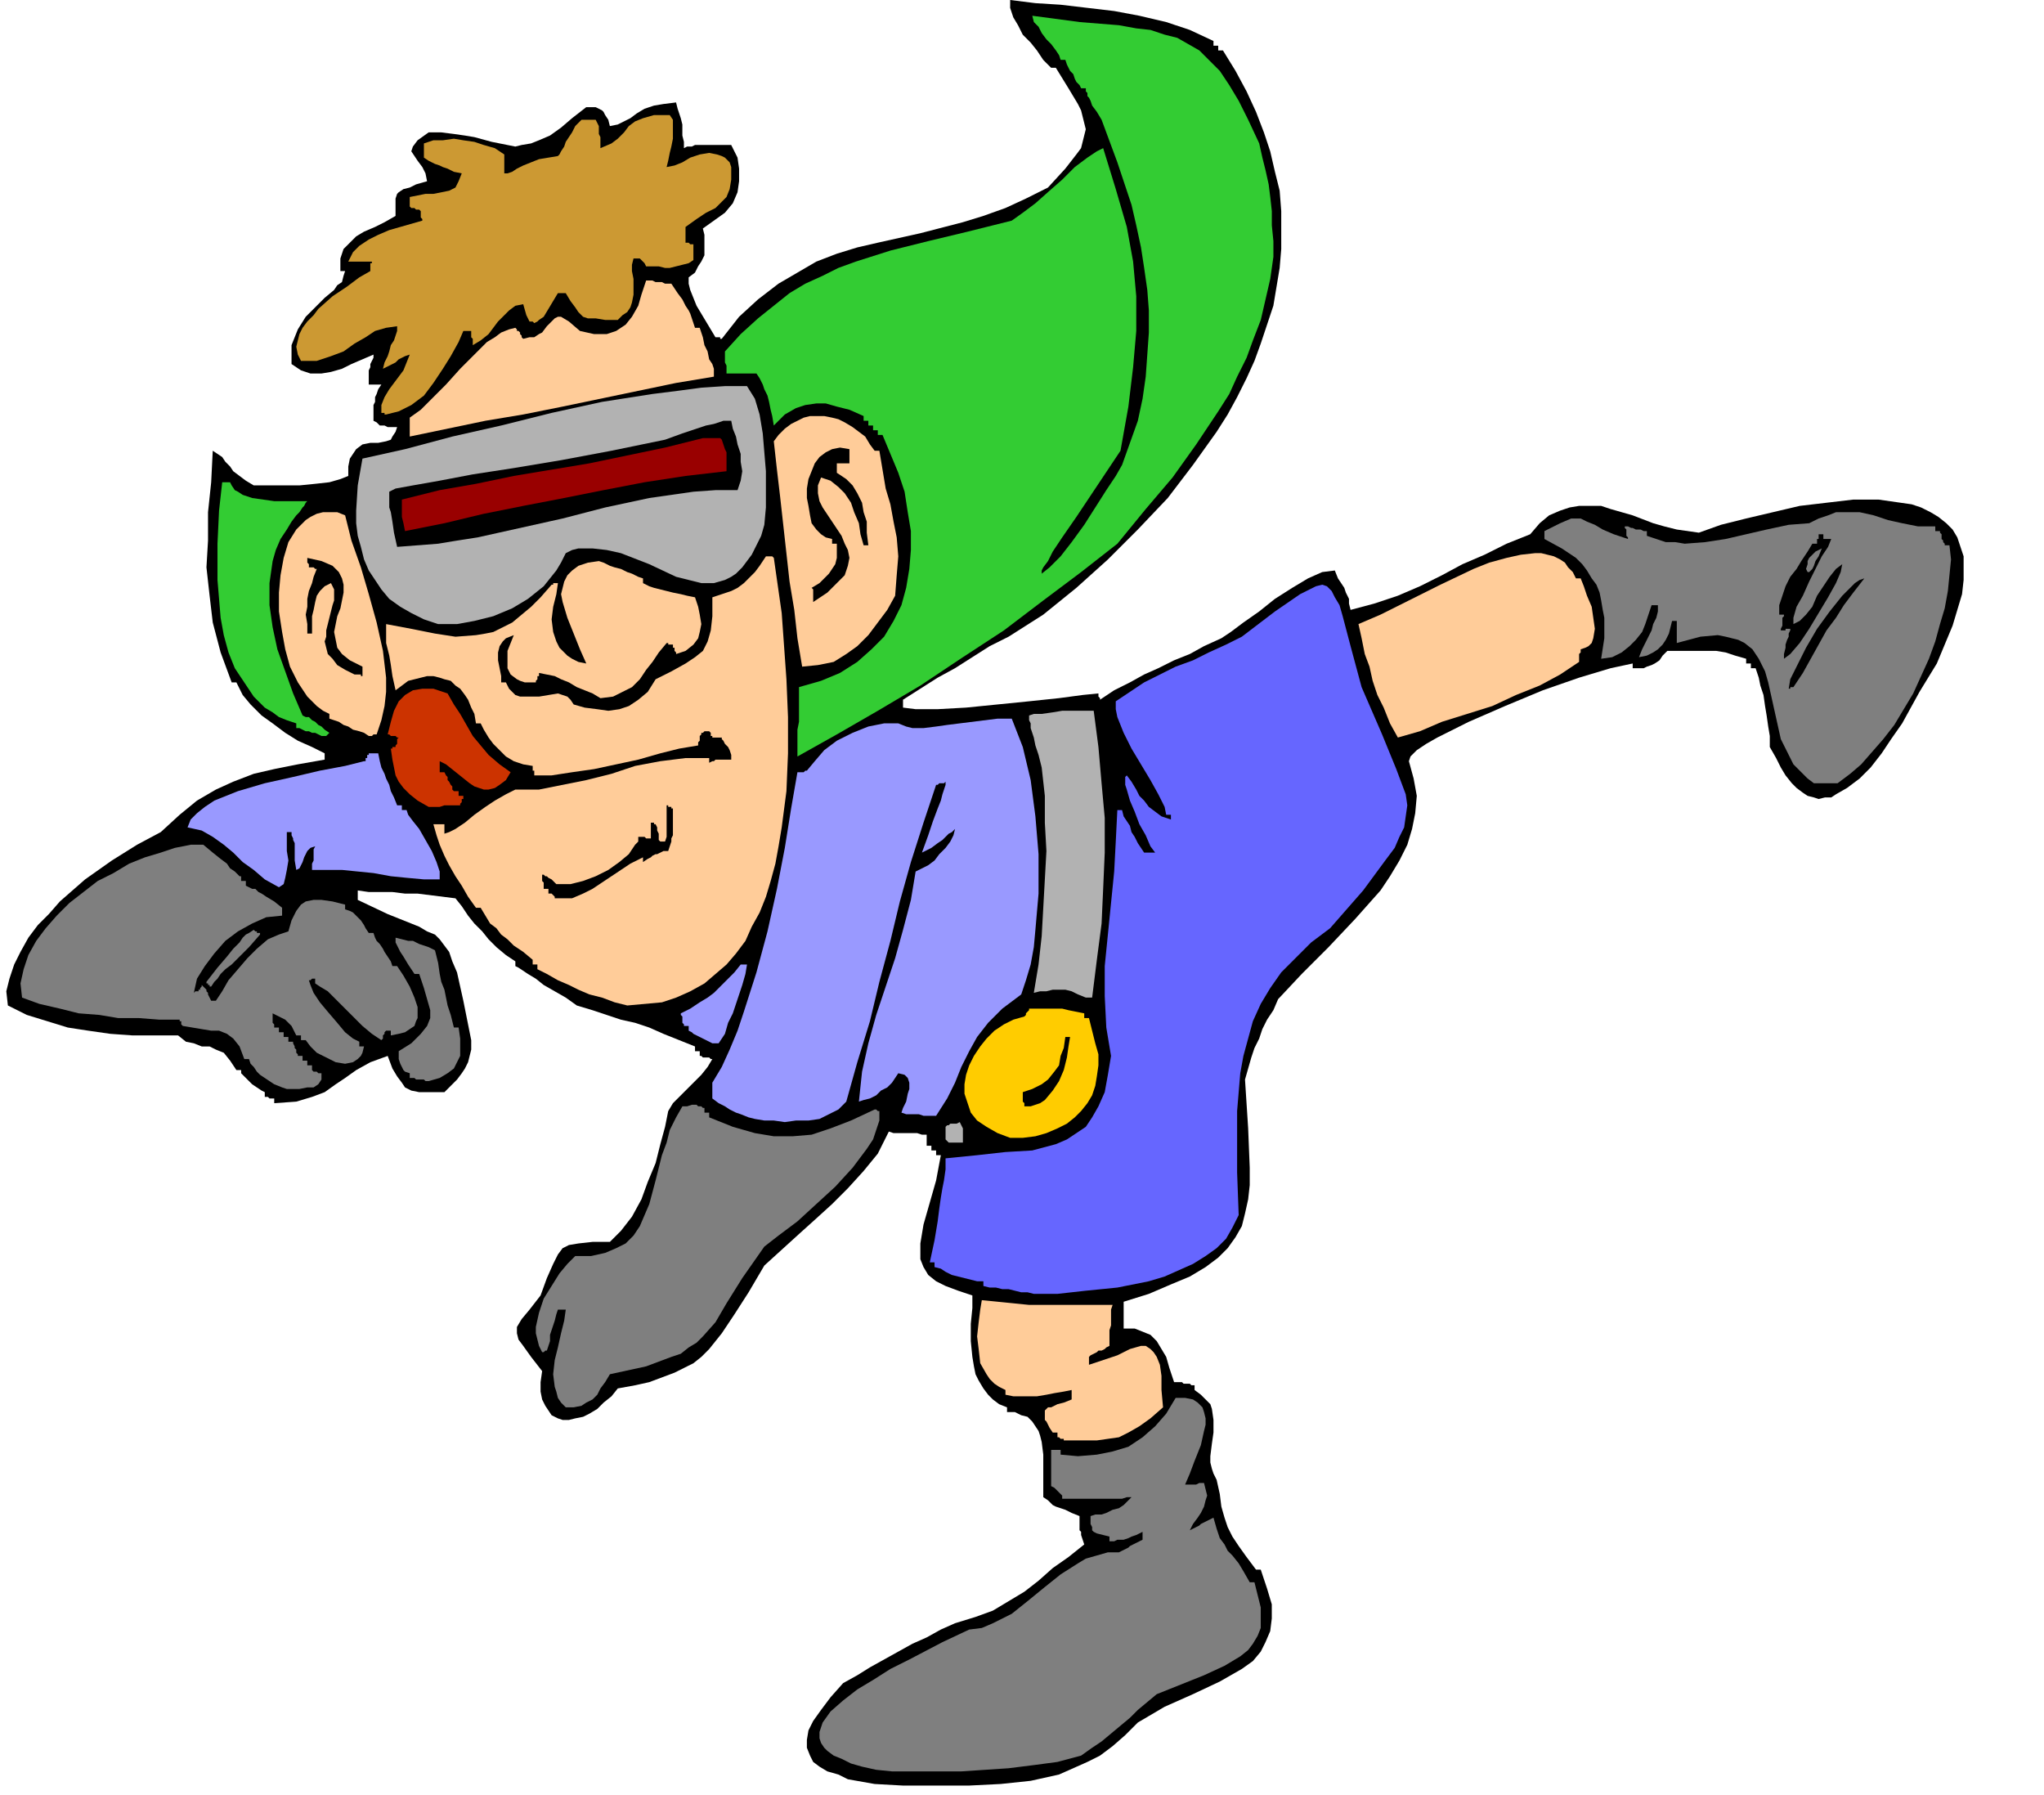 <svg xmlns="http://www.w3.org/2000/svg" fill-rule="evenodd" height="3.793in" preserveAspectRatio="none" stroke-linecap="round" viewBox="0 0 1297 1139" width="4.32in"><style>.brush1{fill:#000}.pen1{stroke:none}.brush2{fill:#7f7f7f}.brush3{fill:#fc9}.brush5{fill:#b2b2b2}.brush7{fill:#99f}.brush9{fill:#3c3}</style><path class="pen1 brush1" d="m573 1133-18-1-17-3-6-3-7-2-5-3-4-3-2-4-2-5v-5l1-6 3-6 5-7 6-8 8-9 9-5 8-5 9-5 9-5 9-5 9-4 9-5 9-4 13-4 11-4 10-6 10-6 9-7 9-8 10-7 10-8-1-3-1-3v-2l-1-1v-9l-5-2-4-2-3-1-3-1-2-1-1-1-2-2-3-2v-27l-1-8-1-4-1-3-2-3-2-3-3-3-4-1-4-2h-5v-3l-5-2-4-3-3-3-3-4-3-5-2-4-1-5-1-6-1-10v-11l1-10v-8l-9-3-8-3-6-3-5-4-3-5-2-5v-10l2-12 4-14 4-14 3-16h-3v-3h-3v-3h-3v-7h-3l-3-1h-15l-3-1-7 14-9 11-10 11-10 10-11 10-10 9-11 10-11 10-10 17-9 14-8 12-8 10-5 5-5 4-6 3-6 3-8 3-8 3-9 2-11 2-4 5-5 4-4 4-5 3-4 2-5 1-4 1h-4l-3-1-4-2-2-3-2-3-2-4-1-5v-6l1-7-7-9-5-7-3-4-1-4v-4l3-5 5-6 7-9 4-11 4-9 3-6 3-4 4-2 6-1 9-1h11l7-7 7-9 6-11 4-11 5-12 3-12 3-11 2-10 3-5 4-4 3-3 4-4 4-4 3-3 4-5 3-5h-1l-1-1h-4l-1-1h-1v-3h-3v-3l-10-4-10-4-9-4-9-3-9-2-9-3-9-3-10-3-7-5-7-4-7-4-5-4-5-3-3-2-3-2-2-1v-3l-6-4-6-5-5-5-4-5-5-5-4-5-4-6-4-5-8-1-8-1-8-1h-8l-8-1h-15l-7-1v6l19 9 15 6 5 2 5 3 5 2 3 3 3 4 3 4 2 6 3 7 4 18 5 25v6l-1 4-1 4-2 4-2 3-3 4-4 4-4 4h-16l-5-1-4-2-2-3-3-4-3-5-3-8-11 4-9 5-7 5-6 4-7 5-8 3-10 3-14 1v-3h-3l-1-1h-2v-3l-2-1-3-2-3-2-2-2-2-2-1-1-2-2v-2h-3l-4-6-4-5-5-2-4-2h-5l-5-2-5-1-5-4H84l-14-1-14-2-13-2-13-4-13-4-12-6-1-9 2-8 3-9 4-8 5-9 6-8 7-7 7-8 16-14 17-12 16-10 15-8 12-11 11-9 12-7 11-5 13-5 13-3 15-3 17-3v-4l-8-4-9-4-8-5-8-6-7-5-7-7-5-6-4-8h-3l-7-19-5-19-2-17-2-18 1-17v-18l2-19 1-20 3 2 3 2 2 3 3 3 2 3 4 3 4 3 5 3h29l10-1 9-1 7-2 5-2v-6l1-5 2-3 2-3 4-3 5-1h5l5-1 3-1 1-2 2-3 1-3h-6l-2-1h-3l-1-1-1-1-2-1v-10l1-2v-3l1-2 1-3 2-3h-8v-9l1-2v-2l1-2 1-2v-2l-7 3-7 3-6 3-7 2-6 1h-7l-6-2-6-4v-12l2-5 2-5 5-8 6-6 6-6 6-5 2-3 3-2 1-4 1-3h-3v-8l2-6 4-4 4-4 5-3 7-3 6-3 7-4v-11l1-3 1-1 3-2 4-1 4-2 7-2-1-5-2-4-3-4-2-3-2-3 1-3 3-4 7-5h8l8 1 7 1 6 1 11 3 10 2 5 1 4-1 6-1 5-2 7-3 7-5 7-6 9-7h6l2 1 2 1 1 1 1 2 2 3 1 4 5-1 4-2 4-2 4-3 5-3 6-2 6-1 8-1 1 4 1 3 1 3 1 4v7l1 4v4l2-1h3l2-1h23l4 8 1 7v8l-1 7-3 7-5 6-7 5-7 5 1 4v13l-2 4-2 3-2 4-4 3v4l1 4 2 5 2 5 3 5 3 5 3 5 3 5h3v1h1l11-14 12-11 13-10 12-7 12-7 13-5 13-4 13-3 27-6 27-7 13-4 14-5 13-6 14-7 11-12 7-9 3-4 1-4 1-4 1-4-1-4-1-4-1-4-2-4-6-10-8-13h-3l-5-5-4-6-4-5-5-5-3-6-3-5-2-6V0l16 2 16 1 17 2 17 2 16 3 17 4 15 5 15 7v3h3v3h3l8 13 7 13 6 13 5 13 4 12 3 13 3 12 1 13v24l-1 12-2 12-2 12-4 12-4 12-4 11-5 11-6 12-6 11-7 11-15 21-16 21-19 20-19 19-20 18-21 17-11 7-11 7-12 6-11 7-11 7-11 6-11 7-11 7v5l8 1h14l18-1 20-2 20-2 19-2 15-2 10-1v2l1 1v1l9-6 10-5 9-5 9-4 10-5 10-4 9-5 11-5 6-4 8-6 10-7 10-8 11-7 10-6 9-4 8-1 2 5 2 3 2 3 1 3 1 2 1 2v3l1 4 15-4 15-5 14-6 14-7 13-7 14-6 14-7 15-6 6-7 6-5 7-3 6-2 6-1h14l6 2 14 4 13 5 7 2 8 2 7 1 7 1 14-5 16-4 17-4 17-4 17-2 17-2h16l14 2 7 1 6 2 6 3 5 3 5 4 4 4 3 5 2 6 2 6v15l-1 9-3 10-3 10-5 12-5 12-11 18-11 20-7 10-6 9-7 9-7 7-8 6-7 4-3 2h-4l-4 1-3-1-4-1-3-2-4-3-3-3-4-5-3-5-3-6-4-7v-7l-1-6-1-7-1-6-1-7-2-6-1-5-2-6h-3v-3h-3v-3l-7-2-6-2-6-1h-31l-3 3-2 3-3 2-2 1-3 1-2 1h-7v-3l-14 3-20 6-23 8-24 10-23 10-20 10-7 4-6 4-4 4-1 3 3 11 2 11-1 11-2 10-3 10-5 10-6 10-6 9-16 18-17 18-17 17-15 16-3 7-4 6-3 6-2 6-3 6-2 6-2 7-2 7 2 31 1 25v11l-1 9-2 9-2 8-4 7-5 7-6 6-8 6-10 6-12 5-14 6-16 5v17h7l5 2 5 2 4 4 3 5 3 5 2 7 3 9h5l1 1h4l1 1h2v3l4 3 3 3 3 3 1 3 1 7v8l-1 7-1 8v4l1 4 1 3 2 4 2 9 1 8 2 7 2 6 3 6 4 6 5 7 6 8h3l4 12 3 10v9l-1 8-3 7-3 6-5 6-7 5-14 8-17 8-18 8-17 10-8 8-8 7-8 6-8 4-9 4-9 4-9 2-9 2-19 2-20 1h-42z"/><path class="pen1 brush2" d="m566 1124-10-1-9-2-7-2-6-3-5-2-4-3-2-2-2-3-1-3v-4l1-3 1-3 5-7 8-7 9-7 10-6 11-7 12-6 21-11 17-8 8-1 7-3 6-3 6-3 10-8 11-9 10-8 11-7 5-3 7-2 7-2h7l2-1 2-1 2-1 1-1 2-1 2-1 2-1 2-1v-5l-4 2-3 1-2 1-3 1h-4l-2 1h-3v-3l-4-1-4-1-2-1-1-1v-2l-1-2v-5l3-1h4l3-1 4-2 4-1 3-2 3-3 2-2h-3l-3 1h-38v-2l-1-1-1-1-1-1-2-2-2-1v-23h6v3l11 1 12-1 10-2 10-3 9-6 8-7 7-8 6-10h6l5 1 3 2 3 3 1 3 1 4v4l-1 4-2 9-4 10-3 8-3 7h7l2-1h3l1 4 1 4-1 3-1 4-2 4-2 3-3 4-2 4 2-1 2-1 2-1 1-1 2-1 2-1 2-1 2-1 2 7 2 6 3 4 2 4 3 3 4 5 3 5 4 7h3l2 8 2 8v13l-2 5-3 5-3 4-5 4-10 6-13 6-15 6-15 6-6 5-6 5-5 5-6 5-6 5-6 5-6 4-7 5-15 4-15 2-16 2-15 1-15 1h-44z"/><path class="pen1 brush3" d="M677 914h-2v-1h-2l-1-1h-1v-3h-3l-2-3-1-2-1-2-1-1v-6l1-1 1-1h2l2-1 2-1 4-1 5-2v-6l-5 1-6 1-5 1-6 1h-15l-5-1v-3l-4-2-3-2-3-3-2-3-4-7-1-9-1-8 1-9 1-8 1-6 10 1 10 1 10 1h53l-1 3v10l-1 3v10l-2 1-1 1-2 1h-2l-1 1-2 1-2 1-1 1v5l9-3 9-3 8-4 7-2h3l3 2 2 2 2 3 2 5 1 7v9l1 11-8 7-7 5-7 4-6 3-7 1-7 1h-19z"/><path class="pen1 brush2" d="m359 893-3-3-2-3-1-4-1-3-1-8 1-9 2-8 2-9 2-8 1-7h-5l-1 3-1 4-1 3-1 3-1 3v4l-1 3-1 3h-1l-1 1h-1l-2-4-1-4-1-4v-4l2-9 3-9 5-8 5-8 5-6 5-5h10l9-2 7-3 6-3 5-5 4-6 3-7 3-7 4-15 4-16 3-8 2-8 4-8 4-7h3l3-1h3l1 1h2l1 1h1v3h3v3l15 6 14 4 12 2h12l12-1 12-4 13-5 15-7h1l1 1h1v6l-2 6-2 6-4 6-9 12-11 12-12 11-12 11-12 9-9 7-14 20-10 16-7 12-8 9-4 4-5 3-5 4-6 2-16 6-23 5-3 5-3 4-2 4-3 3-4 2-3 2-5 1h-5z"/><path class="pen1" style="fill:#66f" d="m656 821-4-1h-4l-4-1-4-1h-4l-4-1h-4l-4-1v-3h-4l-4-1-4-1-4-1-4-1-4-2-3-2-4-1v-3h-3l3-14 2-12 1-8 1-7 1-6 1-5 1-7v-7l20-2 18-2 17-1 15-4 7-3 6-4 6-4 4-6 4-7 4-9 2-11 2-12-3-18-1-20v-19l2-20 2-20 2-20 1-19 1-20h3l1 4 2 3 2 3 1 4 2 3 2 4 2 3 2 3h7l-3-4-3-7-4-7-3-8-3-7-2-7-1-3v-5l1-1 3 4 3 5 2 4 3 3 3 4 4 3 4 3 6 2v-3h-3l-1-5-4-8-5-9-6-10-6-10-5-10-2-5-2-5-1-5v-5l9-6 9-6 10-5 10-5 11-4 10-5 11-5 10-5 21-16 16-11 6-3 4-2 4-1 3 1 3 3 2 4 3 5 2 7 5 19 7 26 13 30 9 22 3 8 3 8 1 7-1 7-1 7-3 6-3 7-6 8-14 19-21 24-12 9-10 10-9 9-7 10-6 10-5 11-3 11-3 11-2 11-1 12-1 12v39l1 27-4 8-4 7-6 6-7 5-8 5-9 4-9 4-10 3-20 4-20 2-18 2h-15z"/><path class="pen1 brush5" d="m602 725-1-1-1-1v-8l1-1h1l1-1h4l2-1 1 2 1 2v9h-9z"/><path class="pen1" style="fill:#fc0" d="m641 722-8-3-7-4-6-4-4-5-2-6-2-6v-6l1-6 2-6 3-6 4-6 4-5 5-5 6-4 6-3 7-2 1-1v-1l1-1 1-1v-1h21l4 1 5 1 5 1v3h3l2 8 2 8 2 7v7l-1 7-1 6-2 6-3 5-4 5-4 4-5 4-6 3-7 3-7 2-8 1h-8z"/><path class="pen1 brush7" d="m485 711-6-1-4-1-5-2-3-1-4-2-3-2-4-2-4-3v-10l6-10 5-11 5-12 4-12 8-25 7-26 6-27 5-26 4-25 4-23h4l1-1h1l5-6 6-7 8-6 10-5 10-4 10-2h9l5 2 4 1h7l8-1 7-1 8-1 8-1 8-1 8-1h9l7 18 5 21 3 23 2 24v25l-2 23-1 11-2 11-3 10-3 9-12 9-9 9-7 9-5 9-5 10-4 10-5 10-7 11h-8l-3-1h-8l-3-1 1-3 2-4 1-5 1-3v-4l-1-3-2-2-4-1-2 3-2 3-3 3-4 2-3 3-4 2-4 1-3 1 2-19 4-18 5-18 6-18 6-18 5-18 5-19 3-18 4-2 4-2 4-3 3-4 4-4 3-4 2-4 1-4-1 1-1 1-2 1-2 2-2 2-3 2-4 3-6 3 4-11 3-9 3-8 2-5 1-4 1-3 1-3v-2l-1 1h-3l-1 1h-1l-8 24-8 25-7 25-6 25-7 26-6 25-8 26-7 25-5 5-6 3-6 3-7 1h-8l-7 1-7-1h-6z"/><path class="pen1 brush1" d="M650 702v-2l-1-1v-6l6-2 6-3 4-3 4-5 3-4 1-6 2-5 1-7h3l-1 6-1 7-2 8-3 7-4 6-5 6-3 2-3 1-3 1h-4z"/><path class="pen1 brush2" d="m179 690-5-2-3-2-3-2-3-2-2-2-2-3-2-2-1-3h-3l-3-8-4-5-4-3-5-2h-5l-6-1-6-1-6-1-1-1v-2h-1v-1h-13l-13-1H75l-12-2-13-1-12-3-13-3-11-4-1-9 2-9 3-9 5-9 6-8 7-8 8-8 9-7 9-7 10-5 10-6 10-4 10-3 9-3 10-2h8l6 5 5 4 4 3 2 3 3 2 1 1 2 2h1v3h3v3l2 1 2 1h2l2 2 2 1 3 2 5 3 5 4v5l-10 1-9 4-9 5-8 6-7 8-6 8-5 8-2 9 1-1h2v-1h1v-1l1-1v-1l1 1 1 1 1 1v1l1 1v1l1 2 1 2h3l4-6 4-7 6-7 6-7 6-6 7-6 7-3 6-2 2-7 3-6 3-4 3-2 5-1h5l7 1 8 2v3l3 1 2 1 2 2 1 1 2 2 2 3 1 2 2 3h3l1 3 1 2 2 2 2 3 1 2 2 3 2 3 1 3h3l4 6 4 7 3 7 2 6v7l-1 2-1 3-3 2-3 2-4 1-5 1v-3h-3l-1 1v1l-1 1v2l-1 1-6-4-6-5-6-6-6-6-5-5-5-5-5-3-3-2v-3h-2l-1 1h-1l1 3 2 5 4 6 5 6 6 7 5 6 5 4 4 2v3h3l-1 4-1 2-2 2-3 2-5 1-6-1-6-3-6-3-4-4-3-4h-3v-3h-3l-2-4-1-2-2-2-2-2-2-1-2-1-2-1-2-1v6l1 1v2h3v3h3v3h3v3h3v1l1 2v1l1 1v2l1 1v1h3v3h3v3h3v3l1 1h2l1 1h2v4l-2 3-3 2h-4l-5 1h-8l-3-1z"/><path class="pen1 brush2" d="M272 686h-2l-1-1h-5l-1-1h-3v-3l-3-1-1-1-1-2-1-2-1-3v-5l8-5 6-6 4-5 2-5v-5l-2-7-2-7-3-9h-3l-4-6-3-5-2-3-1-2-1-2-1-2v-3l4 1 4 1h3l2 1 2 1 3 1 3 1 4 2 2 8 1 7 1 5 2 5 1 5 1 5 2 6 2 8h3l1 7v11l-2 4-2 4-4 3-5 3-7 2z"/><path class="pen1 brush7" d="m452 662-2-1-2-1-2-1-2-1-2-1-2-1-1-1-2-1v-3h-3v-1l-1-1v-4l-1-1v-1l6-3 6-4 5-3 4-3 4-4 4-4 5-5 4-5h4l-1 6-2 7-2 6-2 6-2 6-3 6-2 7-4 6h-4z"/><path class="pen1 brush3" d="m398 638-8-2-8-3-8-2-7-3-6-3-7-3-7-4-6-3v-3h-3v-3l-6-5-6-4-4-4-4-3-3-4-4-3-3-5-3-5h-3l-5-7-4-7-4-6-4-7-3-6-3-7-2-6-2-7h7v6l3-1 4-2 6-4 6-5 7-5 6-4 7-4 6-3h15l15-3 15-3 16-4 15-5 16-3 8-1 8-1h15v3l2-1h1l1-1h10v-3l-1-3-1-2-1-1-1-1-1-2-1-1v-1h-6v-1h-1v-2l-1-1h-3l-1 1h-1v1l-1 1v3l-1 1v2l-12 2-12 3-14 4-14 3-14 3-14 2-13 2h-11v-3h-1v-3l-6-1-6-2-5-3-4-4-4-4-3-4-3-5-2-4h-3l-1-6-2-4-2-5-2-3-3-4-3-2-3-3-4-1-3-1-4-1h-4l-4 1-4 1-4 1-4 3-4 3-2-9-1-7-1-6-1-4-1-4v-12l16 3 15 3 13 2 13-1 6-1 5-1 6-3 6-3 6-5 6-5 6-6 7-8h1v-1h3l-1 7-2 8-1 8 1 8 1 3 1 3 2 4 2 2 3 3 3 2 4 2 5 1-4-9-4-10-4-10-3-10-1-5 1-4 1-4 2-4 3-3 4-3 6-2 7-1 3 1 4 2 3 1 4 1 4 2 3 1 4 2 3 1v3l4 2 3 1 4 1 4 1 4 1 5 1 4 1 5 1 2 6 1 5 1 6-1 5-1 4-3 4-5 4-6 2v-1l-1-1v-2h-1v-2h-3v-1h-1l-5 6-4 6-4 5-4 6-5 5-6 3-6 3-8 1-5-3-5-2-5-2-5-3-5-2-4-2-5-1-5-1v2h-1v2l-1 1v1h-7l-3-1-2-1-4-3-2-4v-11l2-5 2-5-5 2-2 2-2 3-1 4v5l1 5 1 5v4h3l2 4 2 2 2 2 3 1h12l6-1 6-1 3 1 3 1 2 2 2 3 7 2 8 1 7 1 7-1 6-2 6-4 6-5 5-8 10-5 9-5 6-4 5-4 3-6 2-7 1-9v-12l6-2 6-2 4-2 4-3 3-3 4-4 3-4 4-6h4l1 1 5 35 3 42 1 24v23l-1 24-3 23-2 12-2 11-3 11-3 10-4 10-5 9-4 9-6 8-6 7-7 6-7 6-9 5-9 4-9 3-11 1-11 1z"/><path class="pen1 brush5" d="m689 633-5-2-4-2-4-1h-8l-4 1h-4l-4 1 3-18 2-18 1-18 1-18 1-18-1-18v-17l-2-18-2-8-2-6-1-5-1-3-1-3v-3l-1-2v-3l3-1h5l7-1 6-1h20l3 23 2 23 2 22v22l-1 23-1 22-3 23-3 24h-4z"/><path class="pen1 brush2" d="M134 626h-1v-1h-1v-1h-1v-1l7-9 6-7 4-5 4-4 2-3 2-2 2-1 3-2 1 1h1v1h2v1l-7 8-6 6-5 5-4 3-3 3-2 3-2 2-2 3z"/><path class="pen1 brush1" d="M354 570h-2v-1l-1-1-1-1h-2v-3h-3v-4l-1-1v-4h1l1 1h1l1 1 2 1 1 1 2 2h9l8-2 8-3 8-4 7-5 6-5 2-3 2-3 2-2v-3h4l1 1h3v-10h2v1h1l1 2v2l1 2v4l1 1h3l1-3v-20h1v1h2v1h1v17l-1 2v2l-1 3-1 3h-3l-2 1-2 1h-1l-2 1-1 1-2 1-3 2v-3l-8 4-6 4-6 4-6 4-6 4-6 3-7 3h-9z"/><path class="pen1 brush7" d="m177 563-9-5-7-6-7-5-6-6-6-5-7-5-7-4-9-2 2-5 4-4 5-4 6-4 15-6 17-5 18-4 17-4 16-3 12-3h1v-2h1v-2h1v-1h6l1 5 1 4 2 4 1 3 2 4 1 4 2 4 2 5h3v3h3l1 3 3 4 4 5 4 7 4 7 3 7 2 6v5h-10l-11-1-10-1-11-2-10-1-10-1h-19v-4l1-2v-7l1-2-3 1-2 2-1 2-1 2-1 3-1 2-1 2-2 1-1-6v-11l-1-2v-1l-1-2v-2h-3v12l1 6-1 6-1 5-1 4-3 2z"/><path class="pen1" style="fill:#c30" d="m272 512-7-4-5-4-4-4-3-4-2-4-1-5-1-5-1-7h1v-1h2v-1l1-1v-3l1-1h-1l-1-1h-3l-1-1h-1l2-8 2-7 3-6 4-4 5-3 6-1h7l9 3 4 7 4 6 4 7 4 7 5 6 5 6 7 6 7 5-3 5-4 3-3 2-4 1h-3l-3-1-3-1-3-2-5-4-5-4-5-4-4-2v7h3l1 2 1 1v2l1 1 1 2 1 1v2l1 1h3v3h3v2h-1v2l-1 1v1h-10l-3 1h-7z"/><path class="pen1 brush2" d="m1151 497-4-3-3-3-3-3-3-3-4-8-4-8-4-18-4-18-2-7-4-8-4-6-5-4-4-2-4-1-4-1-5-1-11 1-15 4v-14h-3l-1 4-1 4-2 4-2 3-3 3-3 2-4 2-5 1 2-5 2-4 2-4 2-4 1-4 2-4 1-4v-4h-4l-2 6-2 6-2 5-4 5-4 4-5 4-6 3-7 1 2-13v-13l-1-5-1-6-1-5-2-5-3-4-3-5-3-4-4-4-9-6-11-6v-5l10-5 7-3h6l4 2 5 2 5 3 7 3 9 3v-1l-1-1v-4l-1-1v-1h2l2 1h1l2 1h3l2 1h2v3l6 2 6 2h6l6 1 13-1 13-2 13-3 13-3 14-3 13-1 6-3 6-2 5-2h15l9 2 9 3 9 2 10 2h11v3h3v1l1 1v3l1 1v1l1 1v1h3l1 9-1 10-1 10-2 11-3 10-3 11-4 11-5 11-5 11-6 10-6 10-7 9-7 8-7 8-7 6-8 6h-15z"/><path class="pen1 brush9" d="M506 480v-17l1-5v-22l14-4 12-5 11-7 9-8 8-8 6-10 5-10 3-11 2-12 1-12v-12l-2-12-2-13-4-12-5-12-5-12h-3v-3h-3v-3h-3v-3h-3v-3l-9-4-8-2-7-2h-6l-7 1-6 2-7 4-7 7-1-6-1-4-1-5-1-4-2-4-1-3-2-4-2-3h-19v-5l-1-2v-7l10-11 11-10 10-8 10-8 10-6 11-5 10-5 11-4 22-7 24-6 25-6 28-7 7-5 8-6 9-8 8-7 8-8 8-6 6-4 4-2 8 26 7 24 2 11 2 11 1 11 1 11v22l-2 23-3 25-5 28-16 24-12 18-9 13-6 9-3 6-3 4-1 2v2l5-4 7-7 7-9 8-11 7-11 7-11 6-9 4-7 5-14 5-14 3-14 2-14 1-14 1-14v-14l-1-13-2-14-2-13-3-14-3-13-9-27-10-27-3-5-3-4-1-3-1-2-1-1v-2l-1-1v-2h-3l-1-2-2-2-1-2-1-3-2-2-1-2-1-2-1-3h-3l-1-3-2-3-3-4-3-3-3-4-2-4-3-3-1-4 30 4 25 2 11 2 9 1 9 3 8 2 7 4 7 4 6 6 7 7 6 9 6 10 6 12 7 15 2 9 2 8 2 9 1 8 1 9v9l1 10v10l-2 14-3 13-3 13-5 13-4 11-6 12-5 11-7 11-14 21-15 21-17 20-18 22-23 18-24 18-25 19-26 17-27 18-27 16-26 15-25 14z"/><path class="pen1 brush3" d="m887 468-5-9-4-10-4-8-3-9-2-9-3-8-2-10-2-9 14-6 18-9 20-10 21-10 10-4 11-3 9-2 9-1h4l4 1 4 1 4 2 3 2 2 3 3 3 2 4h3l2 5 2 6 3 7 1 7 1 7-1 6-1 3-2 2-2 1-3 1v2l-1 1v5l-12 8-13 7-15 6-15 7-16 5-16 5-14 6-14 4z"/><path class="pen1 brush9" d="m204 467-2-1-2-1h-2l-2-1h-2l-2-1-2-1h-2v-3l-6-2-5-2-4-3-5-3-7-7-6-9-6-9-4-10-3-11-2-11-1-12-1-12v-23l1-21 2-18h5l1 2 2 3 2 1 3 2 6 2 7 1 7 1h21l-1 1-1 2-1 1-2 3-2 2-3 4-3 5-4 6-3 7-2 7-1 7-1 7v14l2 14 3 14 5 14 5 14 6 14 2 1h2l2 2 2 1 2 2 2 1 2 2 3 2-1 1-1 1h-3z"/><path class="pen1 brush3" d="m234 467-3-2-3-1-4-1-3-2-3-1-3-2-3-1-3-1v-3l-4-2-4-3-3-3-3-3-6-9-5-10-3-11-2-11-2-13v-12l1-11 2-11 3-10 5-8 3-3 3-3 3-2 4-2 4-1h9l5 2 4 16 6 17 5 17 5 18 4 18 2 17v9l-1 9-2 9-3 9h-2l-1 1h-2z"/><path class="pen1 brush1" d="m1135 437 1-6 4-8 6-12 7-12 8-11 8-10 4-4 4-4 3-2 3-1-7 9-6 8-5 8-6 8-5 9-5 9-5 9-6 9h-2v1h-1zm-910-9-6-3-5-3-3-4-3-3-1-4-1-4 1-3v-4l2-8 2-8 1-3v-7l-2-4-4 2-3 3-2 3-1 4-1 5-1 4v11h-3v-6l-1-6 1-5v-5l1-5 2-5 1-4 2-5h-1l-1-1h-3v-2l-1-1v-3l9 2 7 3 4 4 2 4 1 4v5l-1 5-1 5-2 5-1 5-1 5 1 5 1 5 3 4 5 4 8 4v6h-1v-1h-4z"/><path class="pen1 brush3" d="m509 423-3-18-2-18-3-18-2-18-2-18-2-18-2-17-2-18 3-4 4-4 4-3 4-2 4-2 4-1h9l5 1 4 1 4 2 5 3 4 3 4 3 3 5 3 4h3l2 12 2 12 3 10 2 11 2 10 1 12-1 12-1 13-5 9-6 8-6 8-7 7-7 5-8 5-10 2-10 1z"/><path class="pen1 brush1" d="M1132 418v-3l1-4v-2l1-3 1-2v-2l1-2v-1h-3v1h-3v-1l1-2v-5l1-1v-1h-3v-6l2-6 2-6 3-6 4-5 3-5 4-6 3-5h3v-3h1v-3h3v3h5l-2 5-4 6-4 8-4 8-4 9-4 7-2 7v4l4-2 4-4 4-5 3-7 4-6 4-6 4-5 4-3-1 5-3 7-5 9-6 10-6 10-6 9-6 7-4 3z"/><path class="pen1 brush5" d="m278 396-9-3-8-4-7-4-7-5-5-6-4-6-4-6-3-7-2-8-2-7-1-8v-8l1-16 3-17 27-6 30-8 31-7 32-8 32-7 32-5 16-2 15-2 15-1h14l5 8 3 10 2 12 1 12 1 12v23l-1 11-2 7-3 6-3 6-3 4-3 4-4 4-3 2-4 2-7 2h-8l-8-2-8-2-17-8-18-7-9-2-9-1h-9l-4 1-4 2-3 6-3 5-4 5-4 5-10 8-10 6-12 5-12 3-11 2h-12z"/><path class="pen1 brush1" d="M516 382v-8l-1-1 5-3 3-3 3-3 2-3 2-3 1-4v-9h-3v-3l-4-1-3-2-3-3-3-4-1-5-1-6-1-5v-6l1-6 2-5 2-5 3-4 4-3 4-2 5-1 6 1v9h-8v6l6 4 4 4 3 5 3 6 1 6 2 6v7l1 8h-3l-2-7-1-7-3-7-2-6-4-6-4-4-5-4-6-2-2 5v5l1 5 2 4 6 9 6 9 2 5 2 4 1 5-1 5-2 6-5 5-6 6-9 6z"/><path class="pen1 brush2" d="m1147 363-1-2 1-3v-2l1-2 2-2 2-2 2-1 2-1-2 5-2 3-1 3-1 2-1 1-1 1h-1z"/><path class="pen1 brush1" d="m252 347-2-9-1-7-1-6-1-3v-10l4-2 11-2 17-3 21-4 26-4 30-5 32-6 34-7 11-4 9-3 6-2 5-1 3-1 3-1h5l1 5 2 5 1 5 2 6v5l1 6-1 6-2 6h-14l-14 1-14 2-14 2-28 6-27 7-27 6-27 6-13 2-12 2-13 1-13 1z"/><path class="pen1" style="fill:#900" d="m257 337-1-5-1-4v-11l24-6 23-4 24-5 24-4 24-4 24-5 24-5 24-6h11l1 1 1 3 1 3 1 2v12l-26 3-26 4-26 5-25 5-26 5-25 5-25 6-25 5z"/><path class="pen1 brush3" d="M260 277v-12l7-5 8-8 8-8 9-10 9-9 8-8 5-3 4-3 5-2 4-1 1 1v1h1l1 1v1l1 1v1l1 1 4-1h3l3-2 2-1 3-4 3-3 1-1 1-1 2-1h2l5 3 7 6 9 2h8l6-2 6-4 4-5 4-7 2-7 3-9h4l2 1h4l2 1h4l4 6 3 4 2 4 2 3 1 2 1 3 1 3 1 3h3l2 6 1 5 2 4 1 5 2 3 1 3v5l-24 4-24 5-24 5-24 5-25 5-24 4-24 5-24 5z"/><path class="pen1" style="fill:#c93" d="M245 263h-1v-1h-2v-5l2-5 3-5 3-4 3-4 3-4 2-5 2-5-3 1-2 1-2 1-2 2-2 1-2 1-2 1-2 1 1-4 2-4 1-3 1-4 2-3 1-3 1-3v-3l-7 1-7 2-6 4-7 4-7 5-8 3-9 3h-10l-2-4-1-5 1-4 1-4 2-4 3-4 4-4 3-4 9-8 9-6 8-6 7-4v-5h1v-1h-15l3-6 4-4 6-4 6-3 7-3 7-2 7-2 7-2v-1l-1-1v-4l-1-1h-2l-1-1h-2l-1-1v-6l5-1 5-1h5l5-1 5-1 4-2 2-4 2-5-5-1-4-2-3-1-2-1-3-1-2-1-2-1-3-2v-9l6-2h6l7-1 6 1 7 1 6 2 7 2 6 4v12h2l3-1 3-2 4-2 5-2 5-2 6-1 6-1 1-1 1-2 2-3 1-3 2-3 2-3 2-4 3-3 1-1h9l1 2 1 2v5l1 2v7l7-3 4-3 4-4 3-4 4-3 5-2 7-2h10l2 3v12l-1 5-1 4-1 5-1 4 5-1 5-2 5-3 6-2 6-1 5 1 3 1 2 1 3 3 1 3v8l-1 6-2 5-3 3-4 4-6 3-6 4-7 5v10h2l1 1h2v10l-3 2-4 1-4 1-4 1h-3l-4-1h-8l-1-2-1-1-1-1-1-1h-4l-1 4v4l1 5v10l-1 5-1 3-2 3-3 2-3 3h-8l-6-1h-5l-3-1-3-3-2-3-3-4-3-5h-5l-3 5-3 5-3 5-3 2-1 1-2 1-1-1h-2l-2-4-2-7-5 1-4 3-3 3-4 4-3 4-3 4-5 4-5 3v-4l-1-1v-4h-5l-3 7-5 9-5 8-6 9-6 8-8 6-4 2-4 2-4 1-4 1z"/></svg>
